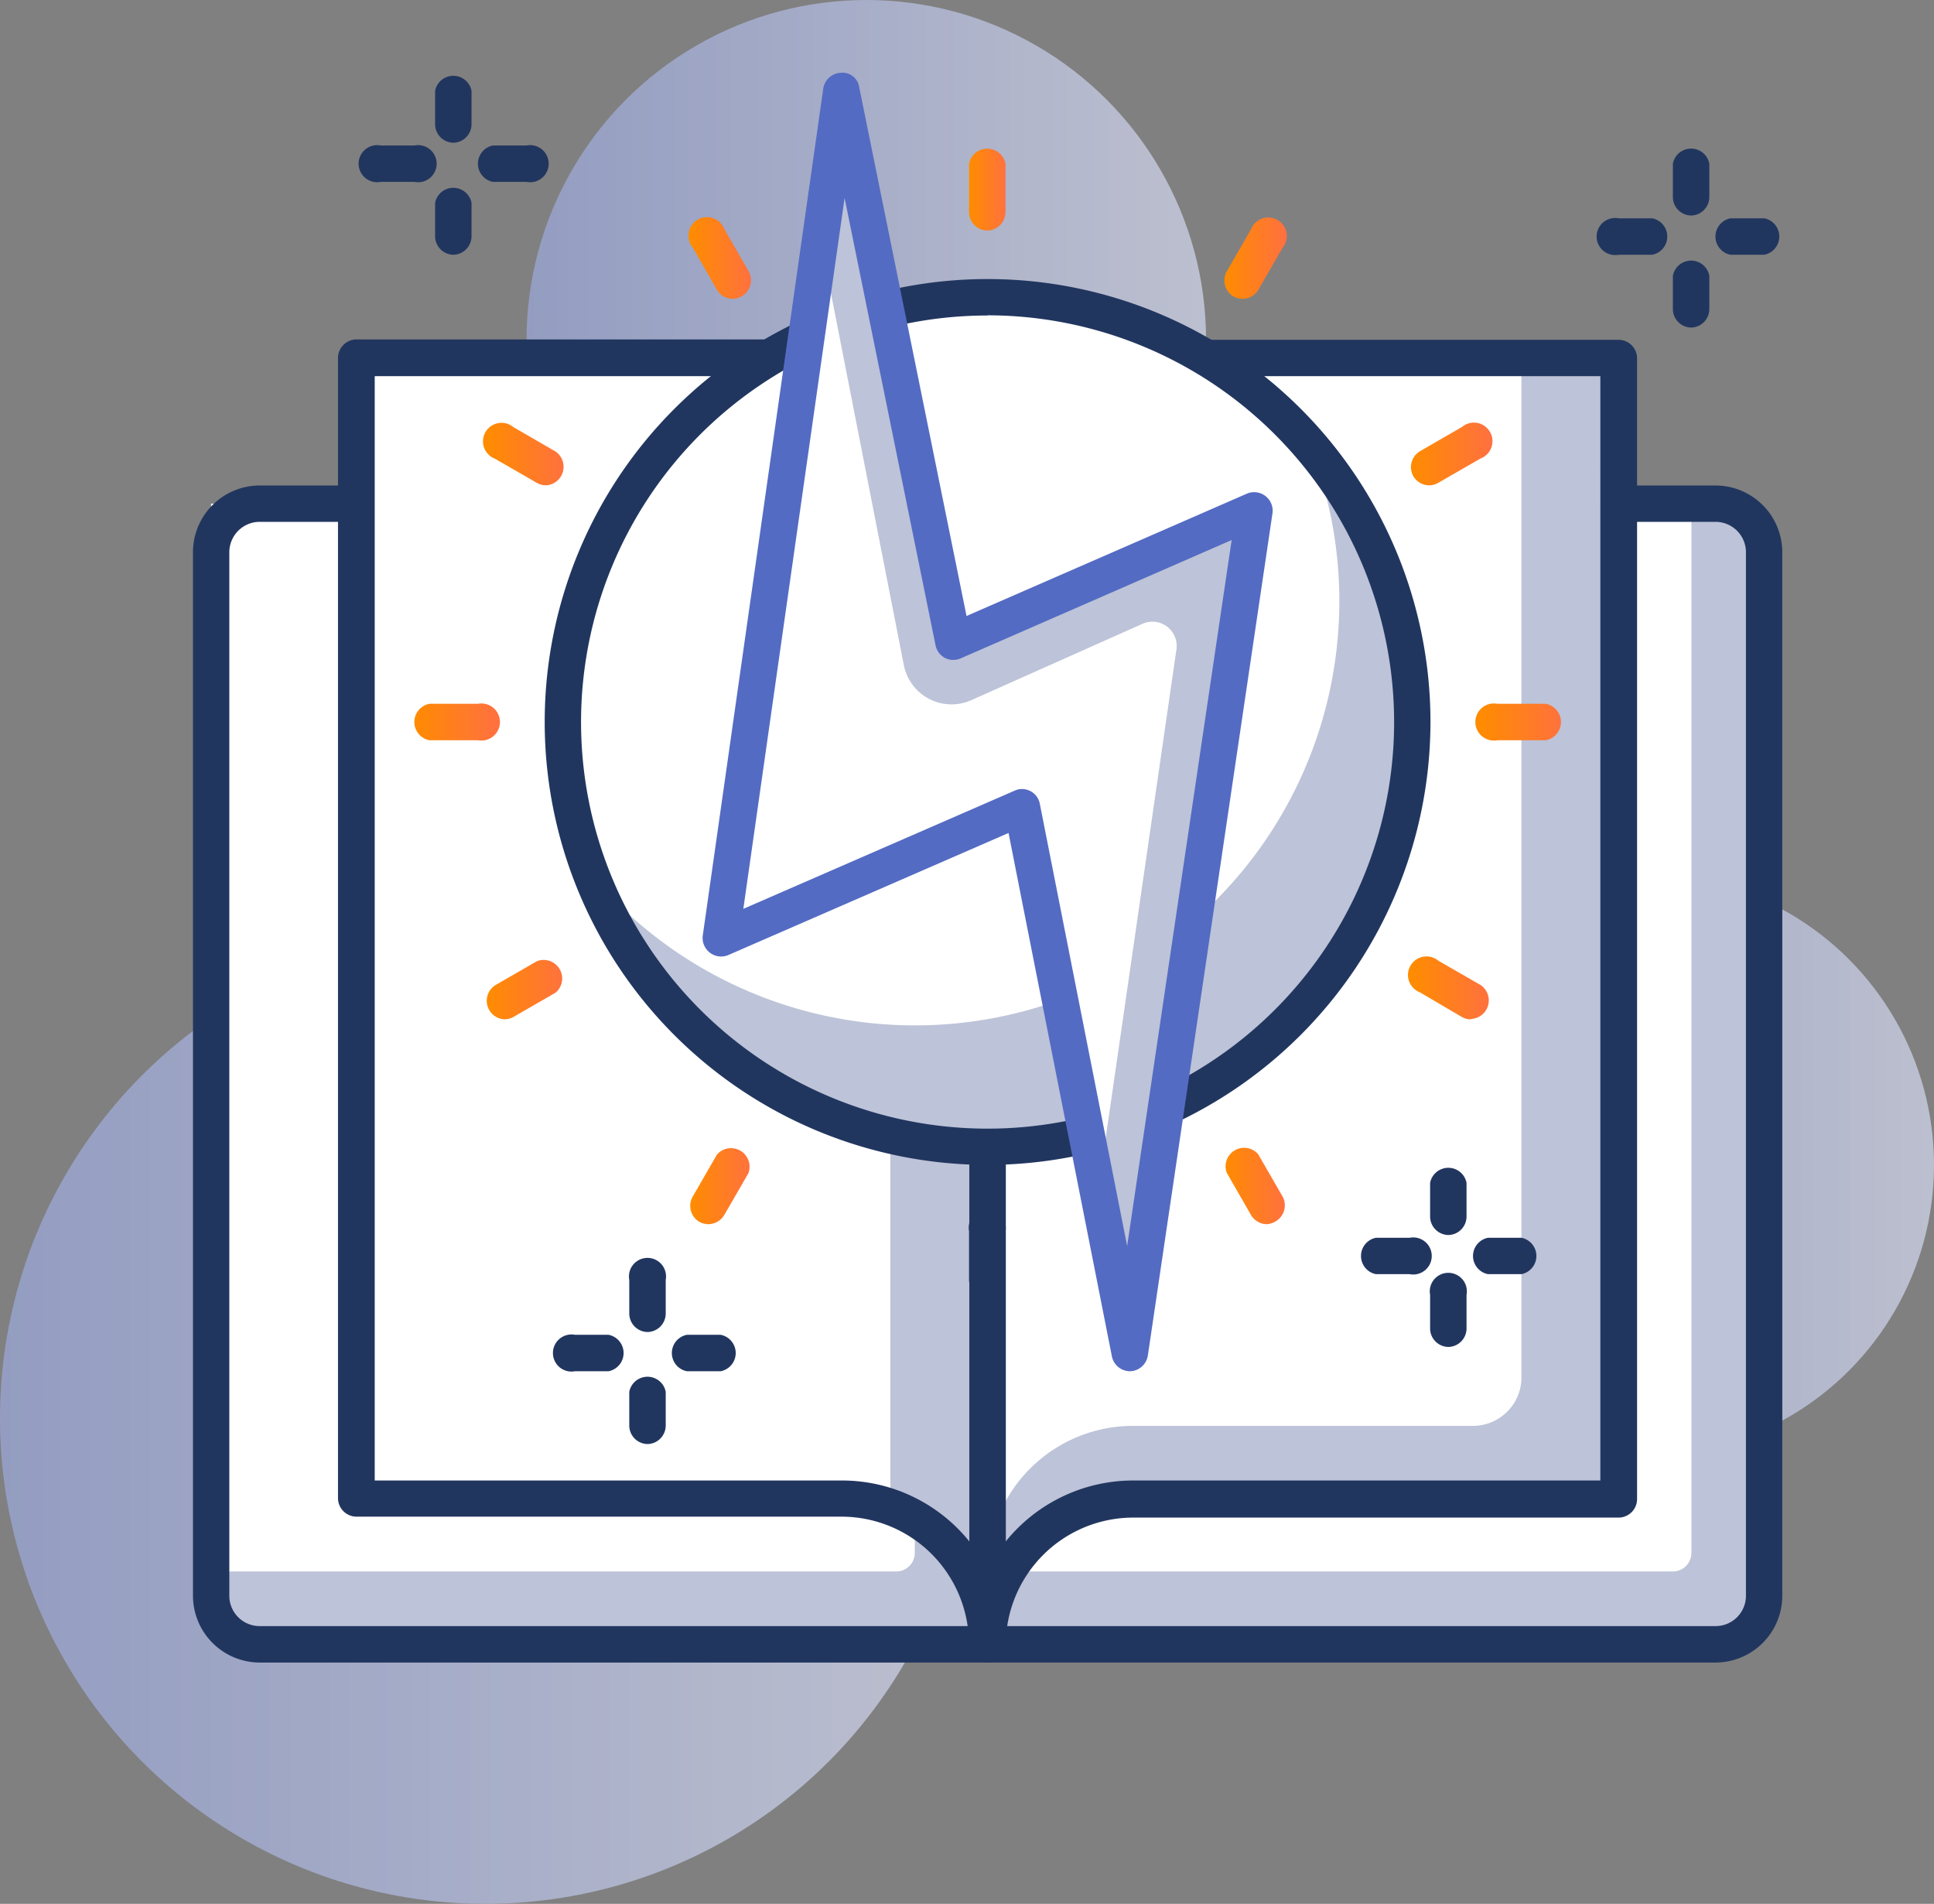 <svg xmlns="http://www.w3.org/2000/svg" xmlns:xlink="http://www.w3.org/1999/xlink" viewBox="0 0 208.56 205.29"><rect x="0" y="0" width="208.56" height="205.29" fill="#808080" stroke="none"/><defs><style>.cls-1{opacity:0.71;}.cls-2{fill:url(#linear-gradient);}.cls-3{fill:url(#linear-gradient-2);}.cls-4{fill:url(#linear-gradient-3);}.cls-5{fill:#bdc3d8;}.cls-6{fill:#fff;}.cls-7{fill:#21365f;}.cls-8{fill:#546bc3;}.cls-9{fill:url(#linear-gradient-4);}.cls-10{fill:url(#linear-gradient-5);}.cls-11{fill:url(#linear-gradient-6);}.cls-12{fill:url(#linear-gradient-7);}.cls-13{fill:url(#linear-gradient-8);}.cls-14{fill:url(#linear-gradient-9);}.cls-15{fill:url(#linear-gradient-10);}.cls-16{fill:url(#linear-gradient-11);}.cls-17{fill:url(#linear-gradient-12);}.cls-18{fill:url(#linear-gradient-13);}.cls-19{fill:url(#linear-gradient-14);}</style><linearGradient id="linear-gradient" x1="56.78" y1="36.64" x2="130.06" y2="36.64" gradientUnits="userSpaceOnUse"><stop offset="0" stop-color="#9ca9dc"></stop><stop offset="0.99" stop-color="#d4d9ef"></stop></linearGradient><linearGradient id="linear-gradient-2" x1="145.76" y1="125.62" x2="208.56" y2="125.62" xlink:href="#linear-gradient"></linearGradient><linearGradient id="linear-gradient-3" x1="0" y1="152.95" x2="104.68" y2="152.95" xlink:href="#linear-gradient"></linearGradient><linearGradient id="linear-gradient-4" x1="44.35" y1="77.86" x2="53.51" y2="77.86" gradientUnits="userSpaceOnUse"><stop offset="0" stop-color="#ff8c00"></stop><stop offset="1" stop-color="#ff713e"></stop></linearGradient><linearGradient id="linear-gradient-5" x1="159.5" y1="77.86" x2="168.66" y2="77.86" xlink:href="#linear-gradient-4"></linearGradient><linearGradient id="linear-gradient-6" x1="104.54" y1="20.28" x2="108.47" y2="20.28" xlink:href="#linear-gradient-4"></linearGradient><linearGradient id="linear-gradient-7" x1="132.02" y1="127.72" x2="138.56" y2="127.72" xlink:href="#linear-gradient-4"></linearGradient><linearGradient id="linear-gradient-8" x1="74.44" y1="27.99" x2="80.99" y2="27.99" xlink:href="#linear-gradient-4"></linearGradient><linearGradient id="linear-gradient-9" x1="152.14" y1="106.64" x2="160.6" y2="106.64" xlink:href="#linear-gradient-4"></linearGradient><linearGradient id="linear-gradient-10" x1="52.41" y1="49.06" x2="60.87" y2="49.06" xlink:href="#linear-gradient-4"></linearGradient><linearGradient id="linear-gradient-11" x1="152.14" y1="49.06" x2="160.6" y2="49.06" xlink:href="#linear-gradient-4"></linearGradient><linearGradient id="linear-gradient-12" x1="52.41" y1="106.64" x2="60.87" y2="106.64" xlink:href="#linear-gradient-4"></linearGradient><linearGradient id="linear-gradient-13" x1="132.02" y1="27.99" x2="138.56" y2="27.99" xlink:href="#linear-gradient-4"></linearGradient><linearGradient id="linear-gradient-14" x1="74.44" y1="127.72" x2="80.99" y2="127.72" xlink:href="#linear-gradient-4"></linearGradient></defs><title>Asset 7</title><g id="Layer_2" data-name="Layer 2"><g id="Layer_1-2" data-name="Layer 1"><g class="cls-1"><circle class="cls-2" cx="93.42" cy="36.64" r="36.64"></circle></g><g class="cls-1"><circle class="cls-3" cx="177.16" cy="125.62" r="31.4"></circle></g><g class="cls-1"><circle class="cls-4" cx="52.34" cy="152.95" r="52.34"></circle></g><rect class="cls-5" x="22.76" y="54.31" width="167.49" height="123" rx="2"></rect><path class="cls-6" d="M106.51,54.31H182.4a0,0,0,0,1,0,0V167.45a2,2,0,0,1-2,2H106.51a0,0,0,0,1,0,0V54.31A0,0,0,0,1,106.51,54.31Z"></path><path class="cls-6" d="M22.76,54.31H98.65a0,0,0,0,1,0,0V167.45a2,2,0,0,1-2,2H22.76a0,0,0,0,1,0,0V54.31A0,0,0,0,1,22.76,54.31Z"></path><path class="cls-7" d="M185,179.27H28a7.21,7.21,0,0,1-7.19-7.2V59.54A7.2,7.2,0,0,1,28,52.35H185a7.21,7.21,0,0,1,7.2,7.19V172.07A7.21,7.21,0,0,1,185,179.27ZM28,56.27a3.28,3.28,0,0,0-3.27,3.27V172.07A3.27,3.27,0,0,0,28,175.34H185a3.27,3.27,0,0,0,3.28-3.27V59.54A3.28,3.28,0,0,0,185,56.27Z"></path><path class="cls-5" d="M174.54,38.6v123H122.2a15.69,15.69,0,0,0-15.7,15.7V54.3a15.7,15.7,0,0,1,15.7-15.7Z"></path><path class="cls-6" d="M164.07,38.6V148.52a5.23,5.23,0,0,1-5.23,5.23H122.2a15.69,15.69,0,0,0-15.7,15.7V54.3a15.7,15.7,0,0,1,15.7-15.7Z"></path><path class="cls-7" d="M106.5,179.27a2,2,0,0,1-2-2V54.3A17.68,17.68,0,0,1,122.2,36.64h52.34a2,2,0,0,1,2,2v123a2,2,0,0,1-2,2H122.2a13.76,13.76,0,0,0-13.74,13.73A2,2,0,0,1,106.5,179.27ZM122.2,40.56A13.76,13.76,0,0,0,108.46,54.3V166.21a17.66,17.66,0,0,1,13.74-6.57h50.38V40.56Z"></path><path class="cls-5" d="M38.45,38.6v123H90.79a15.69,15.69,0,0,1,15.7,15.7V54.3a15.7,15.7,0,0,0-15.7-15.7Z"></path><path class="cls-6" d="M38.45,38.6v123H90.79l5.23.9V54.3a15.69,15.69,0,0,0-15.7-15.7Z"></path><path class="cls-7" d="M106.49,179.27a2,2,0,0,1-2-2,13.75,13.75,0,0,0-13.74-13.73H38.45a2,2,0,0,1-2-2V38.6a2,2,0,0,1,2-2H90.79A17.69,17.69,0,0,1,108.46,54.3v123A2,2,0,0,1,106.49,179.27ZM40.41,159.64H90.79a17.65,17.65,0,0,1,13.74,6.57V54.3A13.76,13.76,0,0,0,90.79,40.56H40.41Z"></path><circle class="cls-6" cx="106.5" cy="77.85" r="45.8"></circle><path class="cls-5" d="M141.27,48.09A45.76,45.76,0,0,1,63.88,94.53a45.78,45.78,0,1,0,77.39-46.44Z"></path><path class="cls-7" d="M106.5,125.61a47.76,47.76,0,1,1,47.76-47.76A47.81,47.81,0,0,1,106.5,125.61Zm0-91.59a43.84,43.84,0,1,0,43.84,43.83A43.88,43.88,0,0,0,106.5,34Z"></path><polygon class="cls-6" points="135.29 55.01 102.79 69.19 90.74 9.81 77.72 101.2 110.22 87.05 121.84 145.9 135.29 55.01"></polygon><path class="cls-5" d="M135.29,55l-32.5,14.18L90.74,9.81l-2.27,16,9,45.91a5.24,5.24,0,0,0,7.27,3.78l18.47-8.24A2.62,2.62,0,0,1,126.87,70l-8.47,58.49,3.44,17.43Z"></path><path class="cls-8" d="M121.84,147.86a2,2,0,0,1-1.93-1.58L108.76,89.82,78.5,103a2,2,0,0,1-2.72-2.08l13-91.38a2,2,0,0,1,1.88-1.69,1.82,1.82,0,0,1,2,1.57l11.57,57,30.28-13.21a2,2,0,0,1,2.72,2.09l-13.45,90.88a2,2,0,0,1-1.9,1.68ZM110.22,85.08a2,2,0,0,1,.91.23,1.94,1.94,0,0,1,1,1.35l9.42,47.7,11.27-76.13L103.58,71a2,2,0,0,1-1.69-.06,2,2,0,0,1-1-1.35L91.08,21.35,80.16,98l29.27-12.75A1.81,1.81,0,0,1,110.22,85.08Z"></path><path class="cls-9" d="M51.54,79.82H46.31a2,2,0,0,1,0-3.93h5.23a2,2,0,1,1,0,3.93Z"></path><path class="cls-10" d="M166.7,79.82h-5.23a2,2,0,1,1,0-3.93h5.23a2,2,0,0,1,0,3.93Z"></path><path class="cls-7" d="M106.5,140a2,2,0,0,1-2-2v-5.23a2,2,0,1,1,3.93,0v5.23A2,2,0,0,1,106.5,140Z"></path><path class="cls-11" d="M106.5,24.86a2,2,0,0,1-2-2V17.66a2,2,0,0,1,3.93,0v5.23A2,2,0,0,1,106.5,24.86Z"></path><path class="cls-12" d="M136.6,132a2,2,0,0,1-1.7-1l-2.61-4.54a2,2,0,0,1,3.39-2L138.3,129a2,2,0,0,1-.72,2.69A2,2,0,0,1,136.6,132Z"></path><path class="cls-13" d="M79,32.22a2,2,0,0,1-1.71-1L74.71,26.7a2,2,0,1,1,3.4-2l2.61,4.53A2,2,0,0,1,79,32.22Z"></path><path class="cls-14" d="M158.63,109.91a1.88,1.88,0,0,1-1-.26L153.12,107a2,2,0,1,1,2-3.4l4.54,2.61a2,2,0,0,1-1,3.66Z"></path><path class="cls-15" d="M58.9,52.33a2,2,0,0,1-1-.26l-4.53-2.61a2,2,0,1,1,2-3.4l4.53,2.62a2,2,0,0,1-1,3.65Z"></path><path class="cls-16" d="M154.11,52.33a2,2,0,0,1-1.71-1,2,2,0,0,1,.72-2.67l4.54-2.62a2,2,0,1,1,2,3.4l-4.54,2.61A1.88,1.88,0,0,1,154.11,52.33Z"></path><path class="cls-17" d="M54.38,109.91a2,2,0,0,1-1-3.66l4.53-2.61a2,2,0,0,1,2,3.4l-4.53,2.61A2,2,0,0,1,54.38,109.91Z"></path><path class="cls-18" d="M134,32.22a2.05,2.05,0,0,1-1-.26,2,2,0,0,1-.71-2.69l2.61-4.53a2,2,0,1,1,3.4,2l-2.62,4.54A2,2,0,0,1,134,32.22Z"></path><path class="cls-19" d="M76.4,132a2.05,2.05,0,0,1-1-.26,2,2,0,0,1-.71-2.69l2.61-4.53a2,2,0,0,1,3.4,2L78.11,131A2,2,0,0,1,76.4,132Z"></path><path class="cls-7" d="M152,137.39h-3.63a2,2,0,0,1,0-3.92H152a2,2,0,1,1,0,3.92Z"></path><path class="cls-7" d="M164.08,137.39h-3.63a2,2,0,0,1,0-3.92h3.63a2,2,0,0,1,0,3.92Z"></path><path class="cls-7" d="M156.22,145.24a2,2,0,0,1-2-2v-3.62a2,2,0,1,1,3.93,0v3.62A2,2,0,0,1,156.22,145.24Z"></path><path class="cls-7" d="M156.22,133.17a2,2,0,0,1-2-2v-3.62a2,2,0,0,1,3.93,0v3.62A2,2,0,0,1,156.22,133.17Z"></path><path class="cls-7" d="M65.63,147.86H62a2,2,0,1,1,0-3.93h3.62a2,2,0,0,1,0,3.93Z"></path><path class="cls-7" d="M77.71,147.86H74.08a2,2,0,0,1,0-3.93h3.63a2,2,0,0,1,0,3.93Z"></path><path class="cls-7" d="M69.86,155.71a2,2,0,0,1-2-2v-3.63a2,2,0,0,1,3.93,0v3.63A2,2,0,0,1,69.86,155.71Z"></path><path class="cls-7" d="M69.86,143.63a2,2,0,0,1-2-2v-3.62a2,2,0,1,1,3.93,0v3.62A2,2,0,0,1,69.86,143.63Z"></path><path class="cls-7" d="M178.17,27.47h-3.62a2,2,0,1,1,0-3.93h3.62a2,2,0,0,1,0,3.93Z"></path><path class="cls-7" d="M190.25,27.47h-3.63a2,2,0,0,1,0-3.93h3.63a2,2,0,0,1,0,3.93Z"></path><path class="cls-7" d="M182.4,35.32a2,2,0,0,1-2-2V29.73a2,2,0,0,1,3.93,0v3.63A2,2,0,0,1,182.4,35.32Z"></path><path class="cls-7" d="M182.4,23.24a2,2,0,0,1-2-2V17.65a2,2,0,0,1,3.93,0v3.63A2,2,0,0,1,182.4,23.24Z"></path><path class="cls-7" d="M44.69,19.61H41.07a2,2,0,1,1,0-3.92h3.62a2,2,0,1,1,0,3.92Z"></path><path class="cls-7" d="M56.77,19.61H53.14a2,2,0,0,1,0-3.92h3.63a2,2,0,1,1,0,3.92Z"></path><path class="cls-7" d="M48.92,27.47a2,2,0,0,1-2-2V21.88a2,2,0,0,1,3.93,0V25.5A2,2,0,0,1,48.92,27.47Z"></path><path class="cls-7" d="M48.92,15.39a2,2,0,0,1-2-2V9.8a2,2,0,0,1,3.93,0v3.62A2,2,0,0,1,48.92,15.39Z"></path></g></g></svg>
